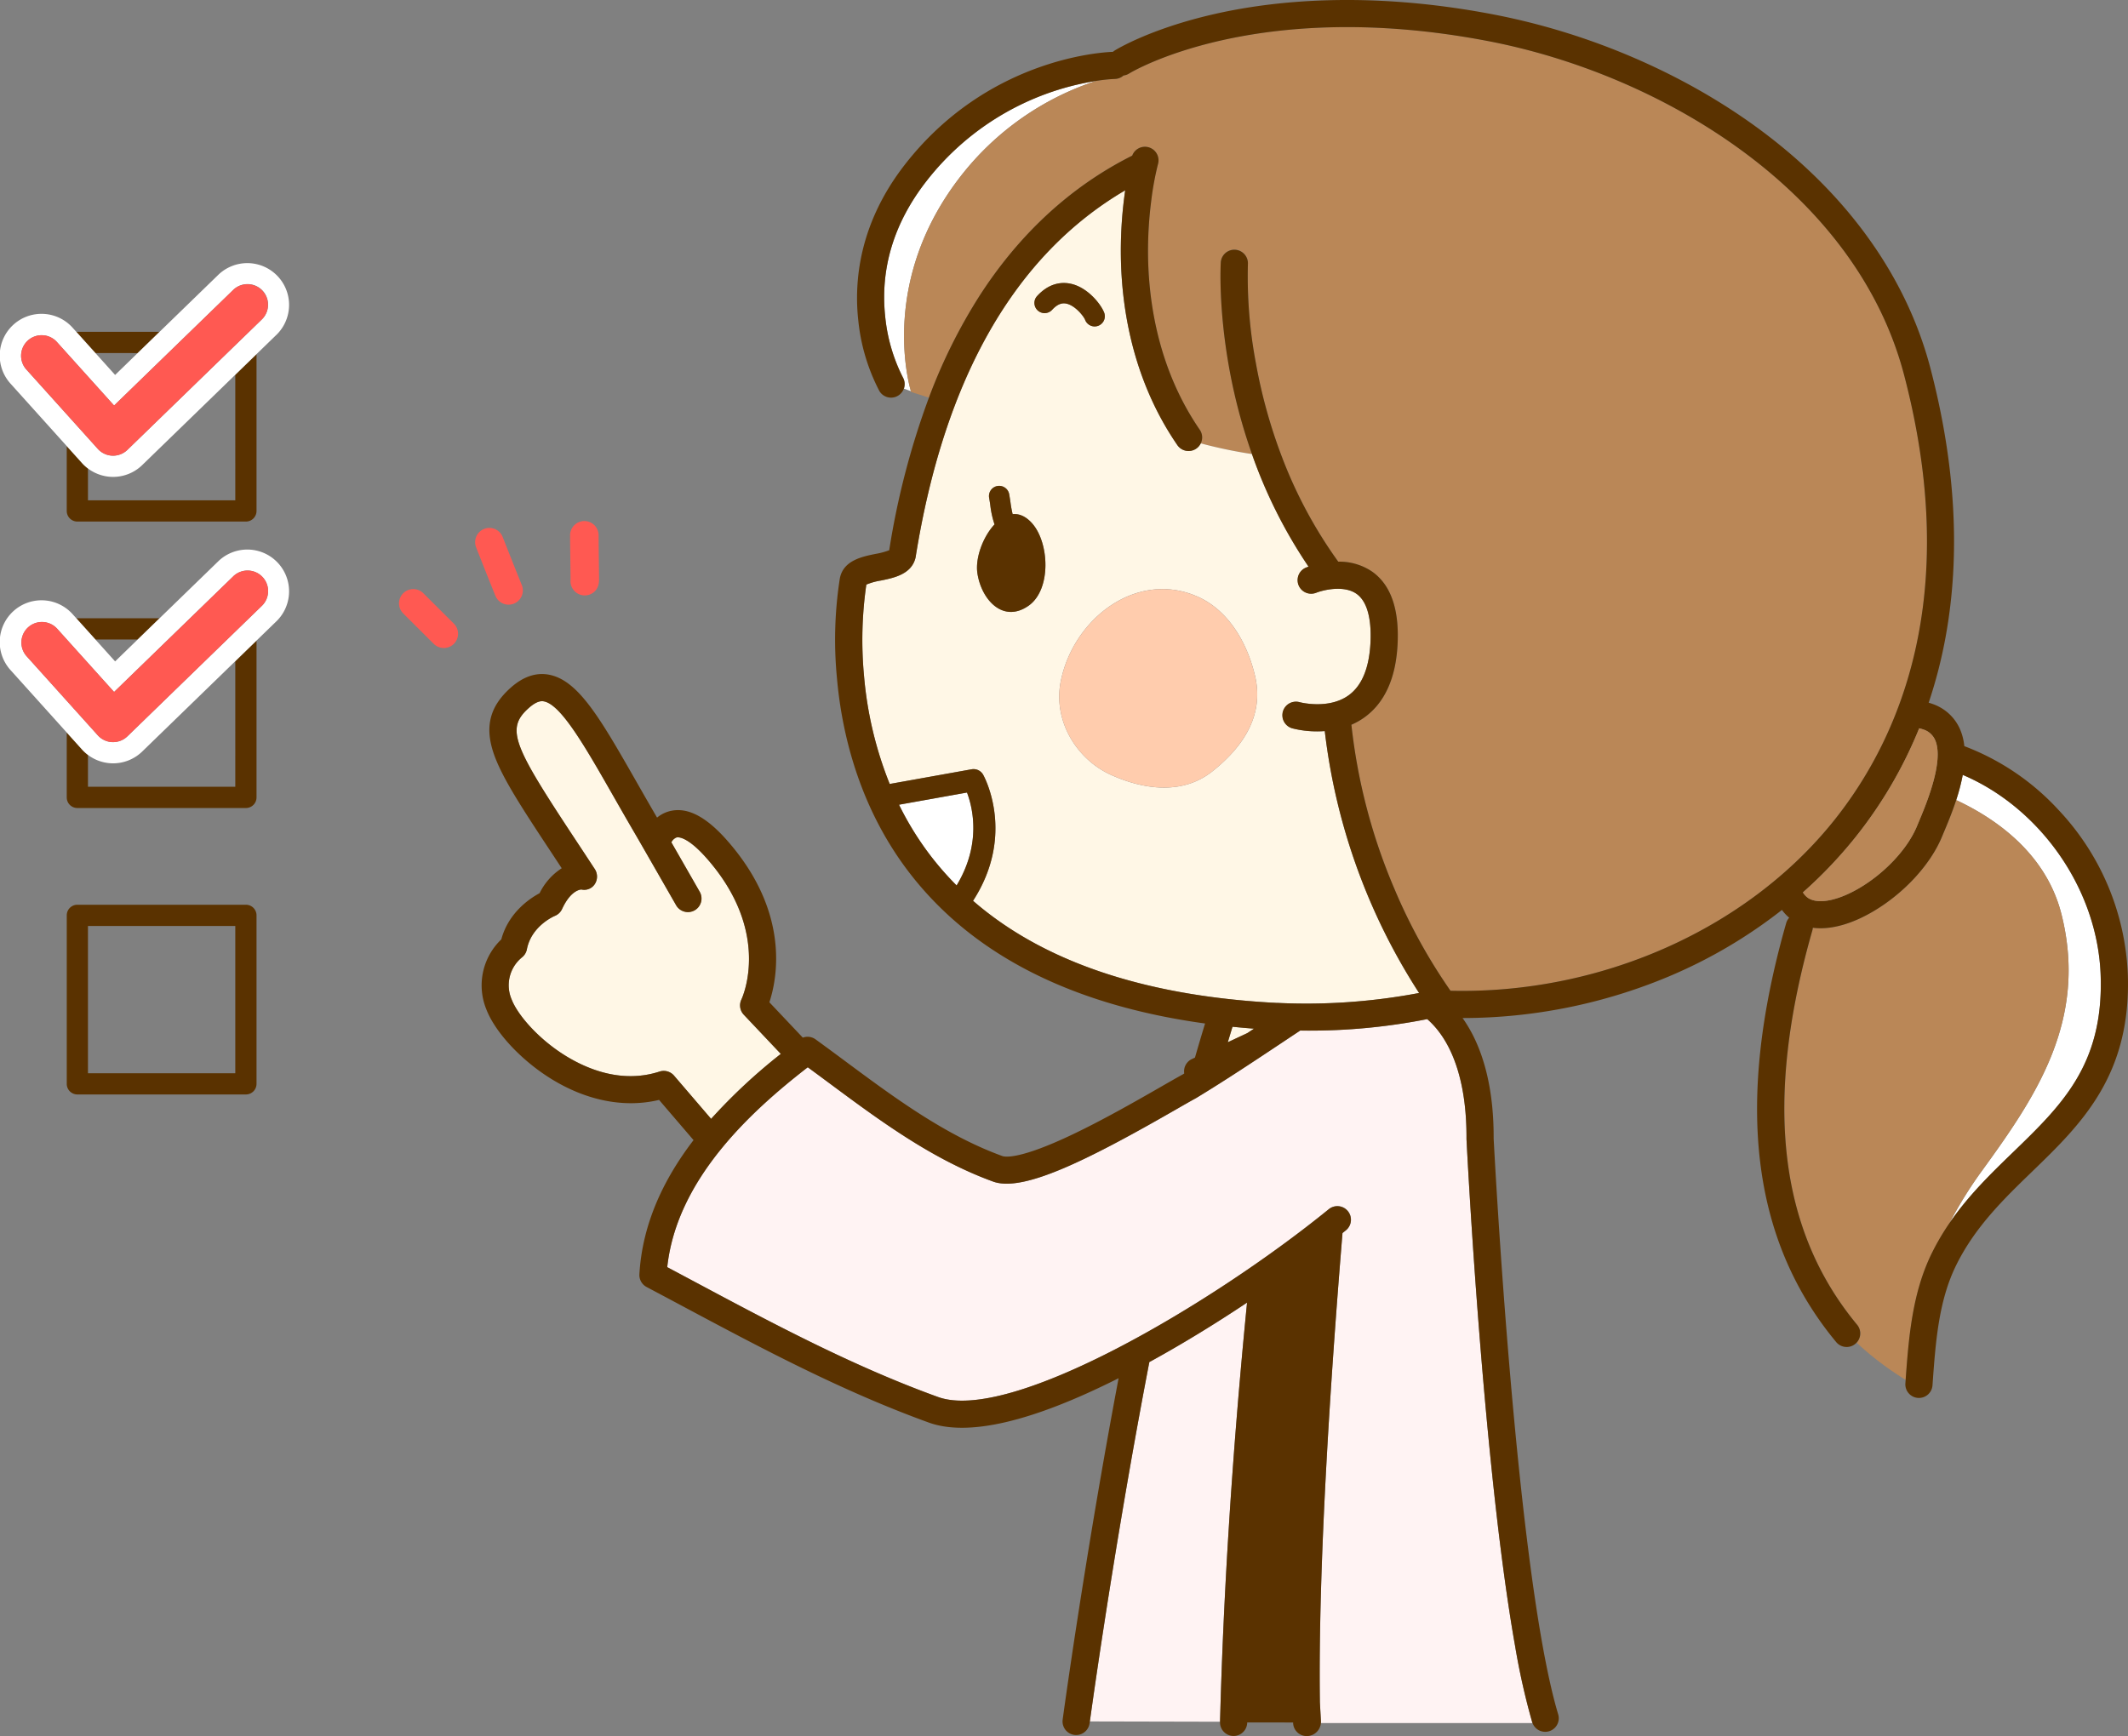 <svg xmlns="http://www.w3.org/2000/svg" xmlns:xlink="http://www.w3.org/1999/xlink" width="640" height="522.253" viewBox="0 0 640 522.253">
  <rect x="0" y="0" width="640" height="522.253" fill="#808080" stroke="none"/>
  <defs>
    <clipPath id="clip-menopause_pic_02">
      <rect width="640" height="522.253"/>
    </clipPath>
  </defs>
  <g id="menopause_pic_02" clip-path="url(#clip-menopause_pic_02)">
    <g id="グループ_67" data-name="グループ 67" transform="translate(-2785.721 -846)">
      <g id="グループ_26" data-name="グループ 26" transform="translate(2905.741 846)">
        <g id="グループ_65" data-name="グループ 65" transform="translate(0 0)">
          <path id="パス_163" data-name="パス 163" d="M497.59,502.857c.373-.8,9.143-20.218-10.416-42.441-5.811-6.6-8.557-6.423-9.049-6.319a2.912,2.912,0,0,0-1.6,1.482c3.564,6.206,8.216,14.334,8.5,14.836a4.085,4.085,0,0,1-7.091,4.058c-.1-.182-10.431-18.226-12.252-21.339-2.388-4.082-4.564-7.894-6.669-11.582-8.434-14.772-15.717-27.53-20.893-28.39-.458-.077-1.86-.309-4.4,1.932-7.21,6.357-4.735,11.367,13.952,39.686q2.681,4.063,5.719,8.692a4.158,4.158,0,0,1,.107,4.666,3.806,3.806,0,0,1-4.043,1.633c-.559.03-3.314.457-5.8,5.861a4.083,4.083,0,0,1-2.179,2.08c-.265.112-7.057,3.035-8.409,10.049a4.088,4.088,0,0,1-1.55,2.487,10.8,10.8,0,0,0-3.018,12.629c1.739,4.5,7.849,11.743,16.163,16.889,6.753,4.179,17.145,8.4,28.3,4.771a4.085,4.085,0,0,1,4.365,1.226l11.142,13a168.467,168.467,0,0,1,20.963-19.537L498.3,507.439a4.085,4.085,0,0,1-.71-4.582" transform="translate(-394.631 -202.18)" fill="#fff7e6"/>
          <path id="パス_164" data-name="パス 164" d="M775.964,789.059c-9.558-53.884-14.384-147.812-14.617-152.422,0-.076-.006-.153-.005-.229.093-16.668-4.067-29.2-11.808-35.978a181.466,181.466,0,0,1-36.412,3.463c-.592,0-1.194-.013-1.79-.017-1.708,1.129-3.506,2.327-5.359,3.56-7.975,5.31-17.013,11.327-25.862,16.694-.054.033-.109.065-.165.095-1.551.845-3.768,2.117-6.335,3.592-26.988,15.5-45.508,24.516-54.421,21.562l-.107-.037c-18.389-6.66-34.141-18.343-49.375-29.641-2.132-1.581-4.316-3.2-6.481-4.785-17.565,13.59-39.445,33.945-42.264,60.136q4.242,2.254,8.471,4.516c23.256,12.417,47.3,25.256,72.965,34.538,21.721,7.854,82.2-27.76,117.51-56.488a4.085,4.085,0,1,1,5.156,6.337c-.307.25-.625.505-.94.76l-.079.063c-3.64,44.254-7.359,100.666-6.8,141.205q.154,2.782.307,5.558l0,.088a4.134,4.134,0,0,1-.012.569H781.2c-.034-.09-.077-.174-.105-.268a211.124,211.124,0,0,1-5.133-22.872" transform="translate(-440.312 -293.852)" fill="#fff3f3"/>
          <path id="パス_165" data-name="パス 165" d="M851.135,609.59l5.89-2.758c.672-.445,1.332-.883,1.993-1.323q-3.275-.248-6.468-.574-.706,2.285-1.415,4.655" transform="translate(-601.896 -296.056)" fill="#fff7e6"/>
          <path id="パス_166" data-name="パス 166" d="M787.771,785.335C777.5,838.686,770.657,887.791,769.88,893.444l39.156.089c1.217-46.3,4.588-90.349,8.123-126.088-9.167,6.114-19.176,12.3-29.387,17.89" transform="translate(-562.13 -375.588)" fill="#fff3f3"/>
          <path id="パス_167" data-name="パス 167" d="M370.324,348.352a4.289,4.289,0,1,0-6.055,6.076l9.155,9.123a4.289,4.289,0,1,0,6.055-6.076Z" transform="translate(-363.008 -169.873)" fill="#ff5952"/>
          <path id="パス_168" data-name="パス 168" d="M463.873,324.721a4.29,4.29,0,0,0,5.353,4.5c.967-.251,3.217-1.2,3.225-4.6,0-.306,0-.746-.007-1.287-.009-1.044-.028-2.476-.047-4.03-.036-2.828-.077-6.033-.079-8.035a4.289,4.289,0,0,0-4.289-4.286h0a4.289,4.289,0,0,0-4.286,4.292c0,2.053.043,5.286.079,8.138.028,2.18.059,4.632.053,5.307m.319-1.306a4.3,4.3,0,0,0-.3,1.087,4.1,4.1,0,0,1,.3-1.087" transform="translate(-412.306 -150.239)" fill="#ff5952"/>
          <path id="パス_169" data-name="パス 169" d="M417.873,334.109a4.292,4.292,0,0,0,3.972-5.9c-2.1-5.169-5.724-14.386-5.76-14.478a4.289,4.289,0,0,0-7.983,3.139c.037.093,3.678,9.354,5.8,14.567a4.291,4.291,0,0,0,3.976,2.677" transform="translate(-384.931 -152.208)" fill="#ff5952"/>
          <path id="パス_179" data-name="パス 179" d="M671.769,76.333a85.251,85.251,0,0,1,40.69-28.653,80.658,80.658,0,0,0-51,30.135c-9.761,12.52-13.938,26.214-12.415,40.7a51.571,51.571,0,0,0,5.331,18.367,4.081,4.081,0,0,1,.311,3.36l2.1.771c-.872-2.957-9.132-33.744,14.987-64.68" transform="translate(-502.842 -23.337)" fill="#fff"/>
          <path id="パス_180" data-name="パス 180" d="M674.1,233.949l.505.181.008-.019-.513-.162" transform="translate(-515.256 -114.496)" fill="#fff"/>
          <path id="パス_181" data-name="パス 181" d="M683.154,96.819C694,79.981,707.6,66.777,723.582,57.575c1.832-1.055,3.66-2.03,5.481-2.944a4.083,4.083,0,0,1,7.766,2.5A88.655,88.655,0,0,0,734.8,68.123a118.806,118.806,0,0,0-.978,15.7c.055,11.973,2.06,28.72,10.507,44.87a81.525,81.525,0,0,0,5.052,8.4,4.081,4.081,0,0,1,.307,4.1,139.013,139.013,0,0,0,15.4,3.223,166.218,166.218,0,0,1-6.9-26.153c-3.253-18.249-2.5-31.018-2.471-31.553a4.085,4.085,0,0,1,8.154.507,140.088,140.088,0,0,0,2.4,29.857,157.234,157.234,0,0,0,7.866,28.295,136.681,136.681,0,0,0,16.907,31.421,17.508,17.508,0,0,1,10.25,3.035c5.576,3.977,8.129,11.328,7.587,21.85-.524,10.2-3.884,17.588-9.985,21.971a20.839,20.839,0,0,1-3.9,2.2,173.1,173.1,0,0,0,12.963,49.425,166.587,166.587,0,0,0,16.841,30.6c45,1.068,89.027-18.4,115.247-51.1,19.356-24.14,38.742-67,21.176-134.128-14.574-55.682-73.438-90.6-125.311-100.5C766.066,6.809,728.5,29.715,728.129,29.948a4.128,4.128,0,0,1-.7.35,4.05,4.05,0,0,1-.963.239,4.065,4.065,0,0,1-2.637,1.033,48.7,48.7,0,0,0-5.632.593A85.254,85.254,0,0,0,677.5,60.817c-24.118,30.936-15.858,61.723-14.986,64.68.045.153.071.234.071.234s1.794.58,4.834,1.542l.513.162a162.9,162.9,0,0,1,15.217-30.617" transform="translate(-508.578 -7.821)" fill="#ba8757"/>
          <path id="パス_182" data-name="パス 182" d="M736.327,189.836a4.083,4.083,0,0,1-5.68-1.052c-13.981-20.339-16.96-42.839-17-58.133a127.123,127.123,0,0,1,1.311-18.518c-33.217,19.474-54.423,56.57-63.019,110.294-.02.128-.047.255-.08.38-1.259,4.855-6.516,5.926-10.354,6.709a19.3,19.3,0,0,0-4.4,1.222,116,116,0,0,0-.687,27.555,112.763,112.763,0,0,0,7.714,32.427l24.629-4.415a3.32,3.32,0,0,1,3.486,1.655c.419.754,9.769,18.1-3.05,37.908,20.711,18,50.586,28.283,89.116,30.595.1.006.19.015.284.028l.292.011.575.024.054,0,.458.028.4.025c.06,0,.121,0,.182,0s.1,0,.156,0a181.928,181.928,0,0,0,42.636-2.979,184.6,184.6,0,0,1-28.369-78.793c-.778.058-1.534.086-2.255.086a30.038,30.038,0,0,1-7.487-.905,4.085,4.085,0,0,1,2.206-7.866c.072.019,8.683,2.29,14.72-2.084,3.959-2.869,6.164-8.16,6.554-15.727.266-5.182-.237-11.95-4.15-14.763-3.793-2.727-10.071-1.176-12.169-.349a4.085,4.085,0,0,1-3.041-7.582c.063-.026.325-.129.741-.271a147.428,147.428,0,0,1-17.021-33.873,139.2,139.2,0,0,1-15.4-3.223,4.063,4.063,0,0,1-1.359,1.584m-50.435,47.275c-7.665,5.362-14.2-1.835-15.381-9.825-.666-4.5,1.642-10.885,5.159-14.649a28.106,28.106,0,0,1-1.275-5.787c-.1-.711-.211-1.433-.338-2.15a3.064,3.064,0,1,1,6.033-1.068c.137.774.253,1.553.366,2.321a35.309,35.309,0,0,0,.653,3.595c1.906-.179,3.891.584,5.8,2.693,5.277,5.841,5.909,20.028-1.014,24.869m7.064-88.991A3.064,3.064,0,0,1,688.417,144c3.671-4.047,7.459-4.3,9.994-3.8,5.306,1.043,9.363,6.343,10.262,8.817a3.064,3.064,0,0,1-5.759,2.092c-.37-1.015-2.976-4.366-5.687-4.9-.926-.181-2.375-.18-4.27,1.909m61.072,110.146c2.837,12.191-4.023,21.672-12.881,28.689-8.939,7.078-20.494,5.525-30.442,1.042-10.254-4.617-17.621-16.253-15.077-28.407,3.939-18.85,22.907-33.211,41.046-25.254,9.359,4.109,15.014,13.915,17.354,23.93" transform="translate(-496.579 -54.88)" fill="#fff7e6"/>
          <path id="パス_183" data-name="パス 183" d="M677.931,466.938,657.485,470.6a90.429,90.429,0,0,0,17.322,24.285c7.541-12.472,4.825-23.465,3.124-27.95" transform="translate(-507.124 -228.52)" fill="#fff"/>
          <path id="パス_184" data-name="パス 184" d="M1309.931,498.459c8,31.847-7.737,54.851-23.6,76.755a124.916,124.916,0,0,0-10.045,16.109c5.666-8.267,12.488-14.871,19.142-21.31,14.581-14.108,27.173-26.291,26.3-53.035-.86-26.377-18.5-50.678-41.482-60.437a58.466,58.466,0,0,1-1.972,7.581c13.376,6.25,27.3,17.034,31.652,34.336" transform="translate(-809.966 -223.433)" fill="#fff"/>
          <path id="パス_185" data-name="パス 185" d="M1228.654,598.589A124.9,124.9,0,0,1,1238.7,582.48c15.859-21.9,31.6-44.908,23.6-76.755-4.347-17.3-18.276-28.086-31.652-34.336-1.276,3.9-2.786,7.484-3.941,10.22l-.4.961c-3.516,8.375-11.465,16.952-20.743,22.382-5.658,3.311-11.052,4.993-15.707,4.993a17.793,17.793,0,0,1-2.325-.149,4.091,4.091,0,0,1-.147.831c-14.638,51.249-10.224,90.052,13.494,118.626a4.082,4.082,0,0,1-.158,5.391,93.171,93.171,0,0,0,14.728,11.164c.93-12.939,2.017-26.258,7.889-38.154a73.717,73.717,0,0,1,5.326-9.066" transform="translate(-762.329 -230.699)" fill="#ba8757"/>
          <path id="パス_186" data-name="パス 186" d="M906.742,293.284a76.674,76.674,0,0,0-20.88-49.661,74.135,74.135,0,0,0-28.3-19.156,17.278,17.278,0,0,0-1.285-5.084,13.945,13.945,0,0,0-8.264-7.607c-.387-.141-.779-.266-1.174-.379a142.478,142.478,0,0,0,5.079-19.706c4.549-24.768,3.016-52-4.556-80.934-7.117-27.191-24.62-51.835-50.616-71.268C773.914,22.417,745.123,9.921,715.682,4.3c-38.015-7.256-66.737-3.983-84.138.041-19.1,4.417-29.108,10.608-29.525,10.869a4.045,4.045,0,0,0-.514.387c-4.3.164-38.042,2.455-62.527,33.861-13.95,17.893-15.342,35.42-14.054,46.973a58.637,58.637,0,0,0,6.335,21.2,4.085,4.085,0,0,0,7.078-4.079,51.576,51.576,0,0,1-5.331-18.367C531.484,80.7,535.661,67,545.422,54.482a80.658,80.658,0,0,1,51-30.135,48.708,48.708,0,0,1,5.632-.593,4.063,4.063,0,0,0,2.637-1.033,4.037,4.037,0,0,0,.962-.239,4.114,4.114,0,0,0,.7-.35c.371-.233,37.937-23.14,107.79-9.806,51.873,9.9,110.737,44.816,125.311,100.5,17.566,67.123-1.819,109.988-21.176,134.127-26.219,32.7-70.244,52.171-115.247,51.1a166.575,166.575,0,0,1-16.841-30.6,173.109,173.109,0,0,1-12.964-49.425,20.78,20.78,0,0,0,3.9-2.2c6.1-4.383,9.461-11.775,9.986-21.971.541-10.523-2.012-17.874-7.588-21.85a17.511,17.511,0,0,0-10.249-3.035,136.62,136.62,0,0,1-16.907-31.421,157.248,157.248,0,0,1-7.866-28.295A140.163,140.163,0,0,1,642.1,79.4a4.085,4.085,0,0,0-8.153-.508c-.034.535-.782,13.3,2.471,31.553a166.2,166.2,0,0,0,6.9,26.153,147.406,147.406,0,0,0,17.022,33.873c-.417.143-.679.246-.742.271a4.085,4.085,0,0,0,3.041,7.583c2.1-.827,8.376-2.378,12.169.349,3.913,2.813,4.417,9.58,4.15,14.763-.39,7.568-2.594,12.859-6.554,15.727-6.037,4.374-14.649,2.1-14.72,2.084a4.085,4.085,0,1,0-2.206,7.866,29.994,29.994,0,0,0,7.487.906c.721,0,1.477-.028,2.255-.086a184.6,184.6,0,0,0,28.369,78.793,181.921,181.921,0,0,1-42.635,2.979q-.079,0-.156,0c-.061,0-.122,0-.182,0l-.4-.025-.458-.028-.054,0-.575-.024-.292-.011c-.094-.012-.188-.021-.283-.027-38.531-2.313-68.406-12.59-89.117-30.6,12.819-19.808,3.47-37.154,3.05-37.908A3.32,3.32,0,0,0,559,231.43l-24.629,4.415a112.781,112.781,0,0,1-7.714-32.427,116,116,0,0,1,.687-27.555,19.359,19.359,0,0,1,4.4-1.222c3.838-.782,9.095-1.854,10.354-6.709.033-.126.06-.253.08-.38,8.6-53.724,29.8-90.82,63.02-110.293a127.034,127.034,0,0,0-1.312,18.518c.037,15.294,3.016,37.793,17,58.133a4.085,4.085,0,0,0,6.733-4.628,81.321,81.321,0,0,1-5.052-8.4c-8.447-16.149-10.453-32.9-10.507-44.87a118.9,118.9,0,0,1,.978-15.7,88.589,88.589,0,0,1,2.032-10.989,4.083,4.083,0,0,0-7.766-2.5c-1.821.914-3.649,1.889-5.481,2.945C585.832,58.961,572.23,72.164,561.385,89a162.9,162.9,0,0,0-15.217,30.616l-.008.019a237.434,237.434,0,0,0-11.939,45.9,21.8,21.8,0,0,1-4.115,1.1c-4.118.839-9.758,1.989-10.746,7.445a119.654,119.654,0,0,0-.869,29.755c1.363,15.781,6.323,38.871,22.213,59.252,18.947,24.3,48.674,39.333,88.513,44.816q-1.516,4.957-3.043,10.261l-.922.432a4.084,4.084,0,0,0-2.342,3.993c0,.044.013.174.032.362-.162.1-.326.2-.489.3-1.625.887-3.847,2.163-6.412,3.637-7.035,4.04-17.666,10.146-27.351,14.708-14.788,6.966-19.311,6.529-20.392,6.2-17.238-6.258-32.482-17.564-47.224-28.5-2.961-2.2-6.023-4.468-9.015-6.63a4.079,4.079,0,0,0-3.821-.508L498.18,301.519c2.351-7.106,6.333-27.056-12.7-48.676-6.227-7.075-11.741-9.991-16.861-8.916a9.687,9.687,0,0,0-4.215,2.036c-2.17-3.72-4.175-7.232-6.118-10.636-11-19.27-17.642-30.9-26.648-32.4-3.774-.628-7.525.672-11.143,3.863-6.471,5.7-8.044,11.951-5.1,20.252,2.552,7.2,8.553,16.3,17.637,30.062q1.308,1.981,2.7,4.095a18.6,18.6,0,0,0-6.655,7.5c-2.958,1.585-9.36,5.847-11.518,13.9a19.119,19.119,0,0,0-4.5,21.055c2.685,6.944,10.514,15.339,19.484,20.89,10.695,6.619,22.113,8.829,32.462,6.346l10.367,12.095c-8.8,11.48-15.385,24.933-16.283,40.338a4.086,4.086,0,0,0,2.166,3.848q5.426,2.874,10.828,5.765c23.51,12.553,47.822,25.533,74.034,35.014,11.831,4.281,31.027-.21,57.092-13.335-10.2,54.017-16.721,101.947-16.822,102.7a4.085,4.085,0,0,0,8.1,1.093c.005-.041.031-.225.074-.537.777-5.653,7.617-54.758,17.892-108.109,10.211-5.59,20.22-11.775,29.387-17.89-3.535,35.739-6.906,79.785-8.123,126.088,0,.029,0,.057,0,.086a4.084,4.084,0,0,0,3.976,4.19l.109,0a4.084,4.084,0,0,0,4.081-3.978l0-.1,13.813.019,0,.11a4.085,4.085,0,0,0,4.081,3.98l.107,0a4.28,4.28,0,0,0,4.174-4.472l0-.088q-.154-2.776-.307-5.558c-.564-40.539,3.156-96.952,6.8-141.205l.078-.063c.316-.255.634-.51.941-.76a4.085,4.085,0,1,0-5.156-6.338C631.1,392.5,570.62,428.114,548.9,420.259c-25.66-9.281-49.709-22.121-72.965-34.538q-4.232-2.259-8.472-4.516c2.819-26.19,24.7-46.546,42.264-60.136,2.164,1.584,4.348,3.2,6.48,4.785,15.233,11.3,30.986,22.981,49.375,29.642l.107.037c8.913,2.954,27.433-6.061,54.421-21.561,2.567-1.475,4.784-2.748,6.335-3.592.056-.031.11-.062.165-.1,8.848-5.366,17.887-11.384,25.862-16.694,1.853-1.234,3.651-2.431,5.359-3.56.6,0,1.2.017,1.79.017a181.464,181.464,0,0,0,36.412-3.463c7.742,6.775,11.9,19.31,11.809,35.978,0,.076,0,.152.005.228.232,4.61,5.059,98.538,14.617,152.422a211.271,211.271,0,0,0,5.133,22.872c.028.093.071.178.1.268a4.078,4.078,0,0,0,7.72-2.616c-12.523-41.744-19.178-168.755-19.41-173.246.068-15.205-3.188-27.592-9.352-36.226a160.633,160.633,0,0,0,62.017-12.5,147.972,147.972,0,0,0,34.04-20.022,13.155,13.155,0,0,0,2.181,2.339,4.061,4.061,0,0,0-.9,1.611c-15.435,54.039-10.507,95.283,15.064,126.088a4.085,4.085,0,0,0,6.286-5.218c-23.718-28.574-28.132-67.377-13.494-118.626A4.129,4.129,0,0,0,812,279.1a17.865,17.865,0,0,0,2.325.149c4.656,0,10.048-1.681,15.707-4.993,9.279-5.43,17.227-14.006,20.743-22.381l.4-.961c1.157-2.736,2.666-6.316,3.941-10.22a58.486,58.486,0,0,0,1.973-7.581c22.985,9.759,40.622,34.06,41.482,60.436.872,26.743-11.721,38.927-26.3,53.035-6.655,6.439-13.477,13.043-19.142,21.31a73.658,73.658,0,0,0-5.327,9.066c-5.872,11.9-6.959,25.215-7.889,38.154-.026.352-.052.7-.076,1.056a4.084,4.084,0,0,0,3.782,4.366c.1.007.2.011.3.011a4.086,4.086,0,0,0,4.071-3.793c.935-13.059,1.819-25.394,7.142-36.179,5.7-11.556,14.407-19.977,22.823-28.12,14.639-14.164,29.775-28.81,28.786-59.173M547.2,258.134a91.881,91.881,0,0,1-10.031-16.047l20.446-3.665c1.7,4.486,4.417,15.477-3.124,27.95a91.774,91.774,0,0,1-7.29-8.238m-66.543,78.453-11.143-13a4.084,4.084,0,0,0-4.364-1.226c-11.161,3.627-21.553-.592-28.305-4.771-8.314-5.145-14.425-12.391-16.163-16.889a10.8,10.8,0,0,1,3.019-12.629,4.085,4.085,0,0,0,1.549-2.487c1.352-7.014,8.144-9.937,8.409-10.049a4.085,4.085,0,0,0,2.18-2.08c2.484-5.4,5.238-5.831,5.8-5.861a3.806,3.806,0,0,0,4.043-1.633,4.158,4.158,0,0,0-.107-4.666q-3.035-4.638-5.719-8.692c-18.688-28.319-21.162-33.329-13.952-39.686,2.542-2.241,3.942-2.009,4.4-1.932,5.176.86,12.459,13.618,20.893,28.39,2.105,3.687,4.282,7.5,6.669,11.581,1.821,3.112,12.148,21.157,12.252,21.339a4.085,4.085,0,1,0,7.09-4.058c-.287-.5-4.939-8.63-8.5-14.836a2.914,2.914,0,0,1,1.6-1.482c.492-.1,3.239-.283,9.049,6.319,19.559,22.223,10.789,41.645,10.416,42.441a4.084,4.084,0,0,0,.711,4.582l11.142,11.786a168.5,168.5,0,0,0-20.962,19.537m161.28-25.806-5.89,2.758q.71-2.367,1.415-4.655,3.195.325,6.468.574c-.662.439-1.321.878-1.993,1.322m201.717-63.045-.412.978c-2.822,6.722-9.626,13.98-17.336,18.492-6.522,3.816-12.419,4.924-15.39,2.892a5.22,5.22,0,0,1-1.494-1.636,134.225,134.225,0,0,0,15.636-16.4A131.44,131.44,0,0,0,843.988,219.1a9.648,9.648,0,0,1,1.228.347,5.74,5.74,0,0,1,3.573,3.193c2.773,6.37-2.768,19.49-5.134,25.093" transform="translate(-386.809 -0.004)" fill="#5a3200"/>
          <path id="パス_187" data-name="パス 187" d="M1226.093,429.45a9.568,9.568,0,0,0-1.228-.347,131.42,131.42,0,0,1-19.329,32.959,134.214,134.214,0,0,1-15.636,16.4,5.231,5.231,0,0,0,1.493,1.636c2.971,2.033,8.868.924,15.391-2.892,7.709-4.512,14.514-11.77,17.336-18.492l.412-.978c2.366-5.6,7.908-18.722,5.134-25.093a5.738,5.738,0,0,0-3.573-3.193" transform="translate(-767.687 -210.004)" fill="#ba8757"/>
          <path id="パス_188" data-name="パス 188" d="M746.765,172.932c2.711.532,5.317,3.884,5.687,4.9a3.064,3.064,0,0,0,5.759-2.092c-.9-2.473-4.956-7.773-10.262-8.817-2.535-.5-6.323-.243-9.994,3.8a3.064,3.064,0,0,0,4.539,4.116c1.895-2.088,3.344-2.089,4.27-1.909" transform="translate(-546.118 -81.601)" fill="#5a3200"/>
          <path id="パス_189" data-name="パス 189" d="M752.354,374.568c-2.544,12.155,4.822,23.791,15.077,28.407,9.949,4.483,21.5,6.036,30.442-1.042,8.858-7.017,15.718-16.5,12.881-28.689-2.34-10.015-7.995-19.822-17.354-23.93-18.139-7.957-37.107,6.4-41.046,25.254" transform="translate(-553.305 -169.858)" fill="#ffccad"/>
          <path id="パス_190" data-name="パス 190" d="M714.136,294.823a35.159,35.159,0,0,1-.653-3.595c-.114-.768-.229-1.547-.366-2.321a3.064,3.064,0,1,0-6.033,1.068c.127.717.233,1.438.338,2.15a28.078,28.078,0,0,0,1.275,5.787c-3.516,3.764-5.825,10.15-5.159,14.649,1.178,7.99,7.716,15.187,15.381,9.825,6.923-4.841,6.291-19.028,1.014-24.869-1.907-2.11-3.892-2.873-5.8-2.693" transform="translate(-529.606 -140.155)" fill="#5a3200"/>
        </g>
      </g>
      <g id="グループ_66" data-name="グループ 66" transform="translate(2785.721 925.014)">
        <path id="パス_797" data-name="パス 797" d="M90.009,252.639H45.7v-9.578a12.576,12.576,0,0,1-1.789-1.634l-4.595-5.106V255.83a3.192,3.192,0,0,0,3.192,3.192H93.2a3.192,3.192,0,0,0,3.191-3.192V208.665l-6.383,6.2Z" transform="translate(-19.242 -181.136)" fill="#5a3200"/>
        <path id="パス_798" data-name="パス 798" d="M63.42,201.9,70,195.512H45.283c-.1,0-.2.006-.3.015l5.731,6.368Z" transform="translate(-22.015 -174.699)" fill="#5a3200"/>
        <path id="パス_799" data-name="パス 799" d="M65.768,158.3,47.982,175.564l-6.577,6.384-6.781,6.582L28.7,181.947l-5.731-6.368L21.907,174.4A12.567,12.567,0,1,0,3.226,191.213l16.85,18.723,4.595,5.106a12.6,12.6,0,0,0,8.917,4.153c.141.005.283.007.424.007a12.567,12.567,0,0,0,8.752-3.549l28-27.177,6.384-6.2,6.124-5.944a12.567,12.567,0,0,0-17.5-18.036m13.059,13.455L38.319,211.073a6.183,6.183,0,0,1-4.306,1.746c-.069,0-.139,0-.209,0a6.186,6.186,0,0,1-4.388-2.043L7.97,186.943a6.184,6.184,0,1,1,9.192-8.274l17.15,19.056,35.9-34.845a6.184,6.184,0,0,1,8.613,8.874" transform="translate(0 -154.751)" fill="#fff"/>
        <path id="パス_800" data-name="パス 800" d="M76.333,169l-35.9,34.845-17.15-19.056a6.184,6.184,0,1,0-9.193,8.273L35.534,216.89a6.184,6.184,0,0,0,4.388,2.043c.069,0,.139,0,.209,0a6.183,6.183,0,0,0,4.306-1.746l40.509-39.317A6.184,6.184,0,0,0,76.333,169" transform="translate(-6.118 -160.869)" fill="#ff5952"/>
        <path id="パス_801" data-name="パス 801" d="M63.42,370.662,70,364.279H45.283c-.1,0-.2.006-.3.015l5.731,6.367Z" transform="translate(-22.015 -257.293)" fill="#5a3200"/>
        <path id="パス_802" data-name="パス 802" d="M90.009,421.405H45.7v-9.578a12.544,12.544,0,0,1-1.789-1.634l-4.595-5.106V424.6a3.192,3.192,0,0,0,3.192,3.191H93.2a3.191,3.191,0,0,0,3.191-3.191V377.431l-6.383,6.2Z" transform="translate(-19.242 -263.73)" fill="#5a3200"/>
        <path id="パス_803" data-name="パス 803" d="M65.768,327.066,47.982,344.33l-6.577,6.383L34.624,357.3,28.7,350.713l-5.731-6.368-1.062-1.179A12.567,12.567,0,1,0,3.226,359.979L20.076,378.7l4.595,5.105a12.6,12.6,0,0,0,8.917,4.153c.141,0,.283.007.424.007a12.567,12.567,0,0,0,8.752-3.549l28-27.178,6.384-6.2,6.124-5.943a12.567,12.567,0,0,0-17.5-18.036m13.059,13.455L38.319,379.839a6.185,6.185,0,0,1-4.306,1.746c-.069,0-.139,0-.209,0a6.186,6.186,0,0,1-4.388-2.043L7.97,355.709a6.184,6.184,0,0,1,9.192-8.273l17.15,19.056,35.9-34.845a6.184,6.184,0,0,1,8.613,8.874" transform="translate(0 -237.345)" fill="#fff"/>
        <path id="パス_804" data-name="パス 804" d="M76.333,337.765l-35.9,34.845-17.15-19.056a6.184,6.184,0,0,0-9.193,8.273l21.445,23.829a6.185,6.185,0,0,0,4.388,2.043c.069,0,.139,0,.209,0a6.185,6.185,0,0,0,4.306-1.746l40.509-39.317a6.184,6.184,0,0,0-8.613-8.874" transform="translate(-6.118 -243.463)" fill="#ff5952"/>
        <path id="パス_805" data-name="パス 805" d="M93.2,533.045H42.511a3.192,3.192,0,0,0-3.192,3.191v50.69a3.192,3.192,0,0,0,3.192,3.191H93.2a3.191,3.191,0,0,0,3.191-3.191v-50.69a3.191,3.191,0,0,0-3.191-3.191m-3.192,50.69H45.7V539.428H90.009Z" transform="translate(-19.242 -339.887)" fill="#5a3200"/>
      </g>
    </g>
  </g>
</svg>
